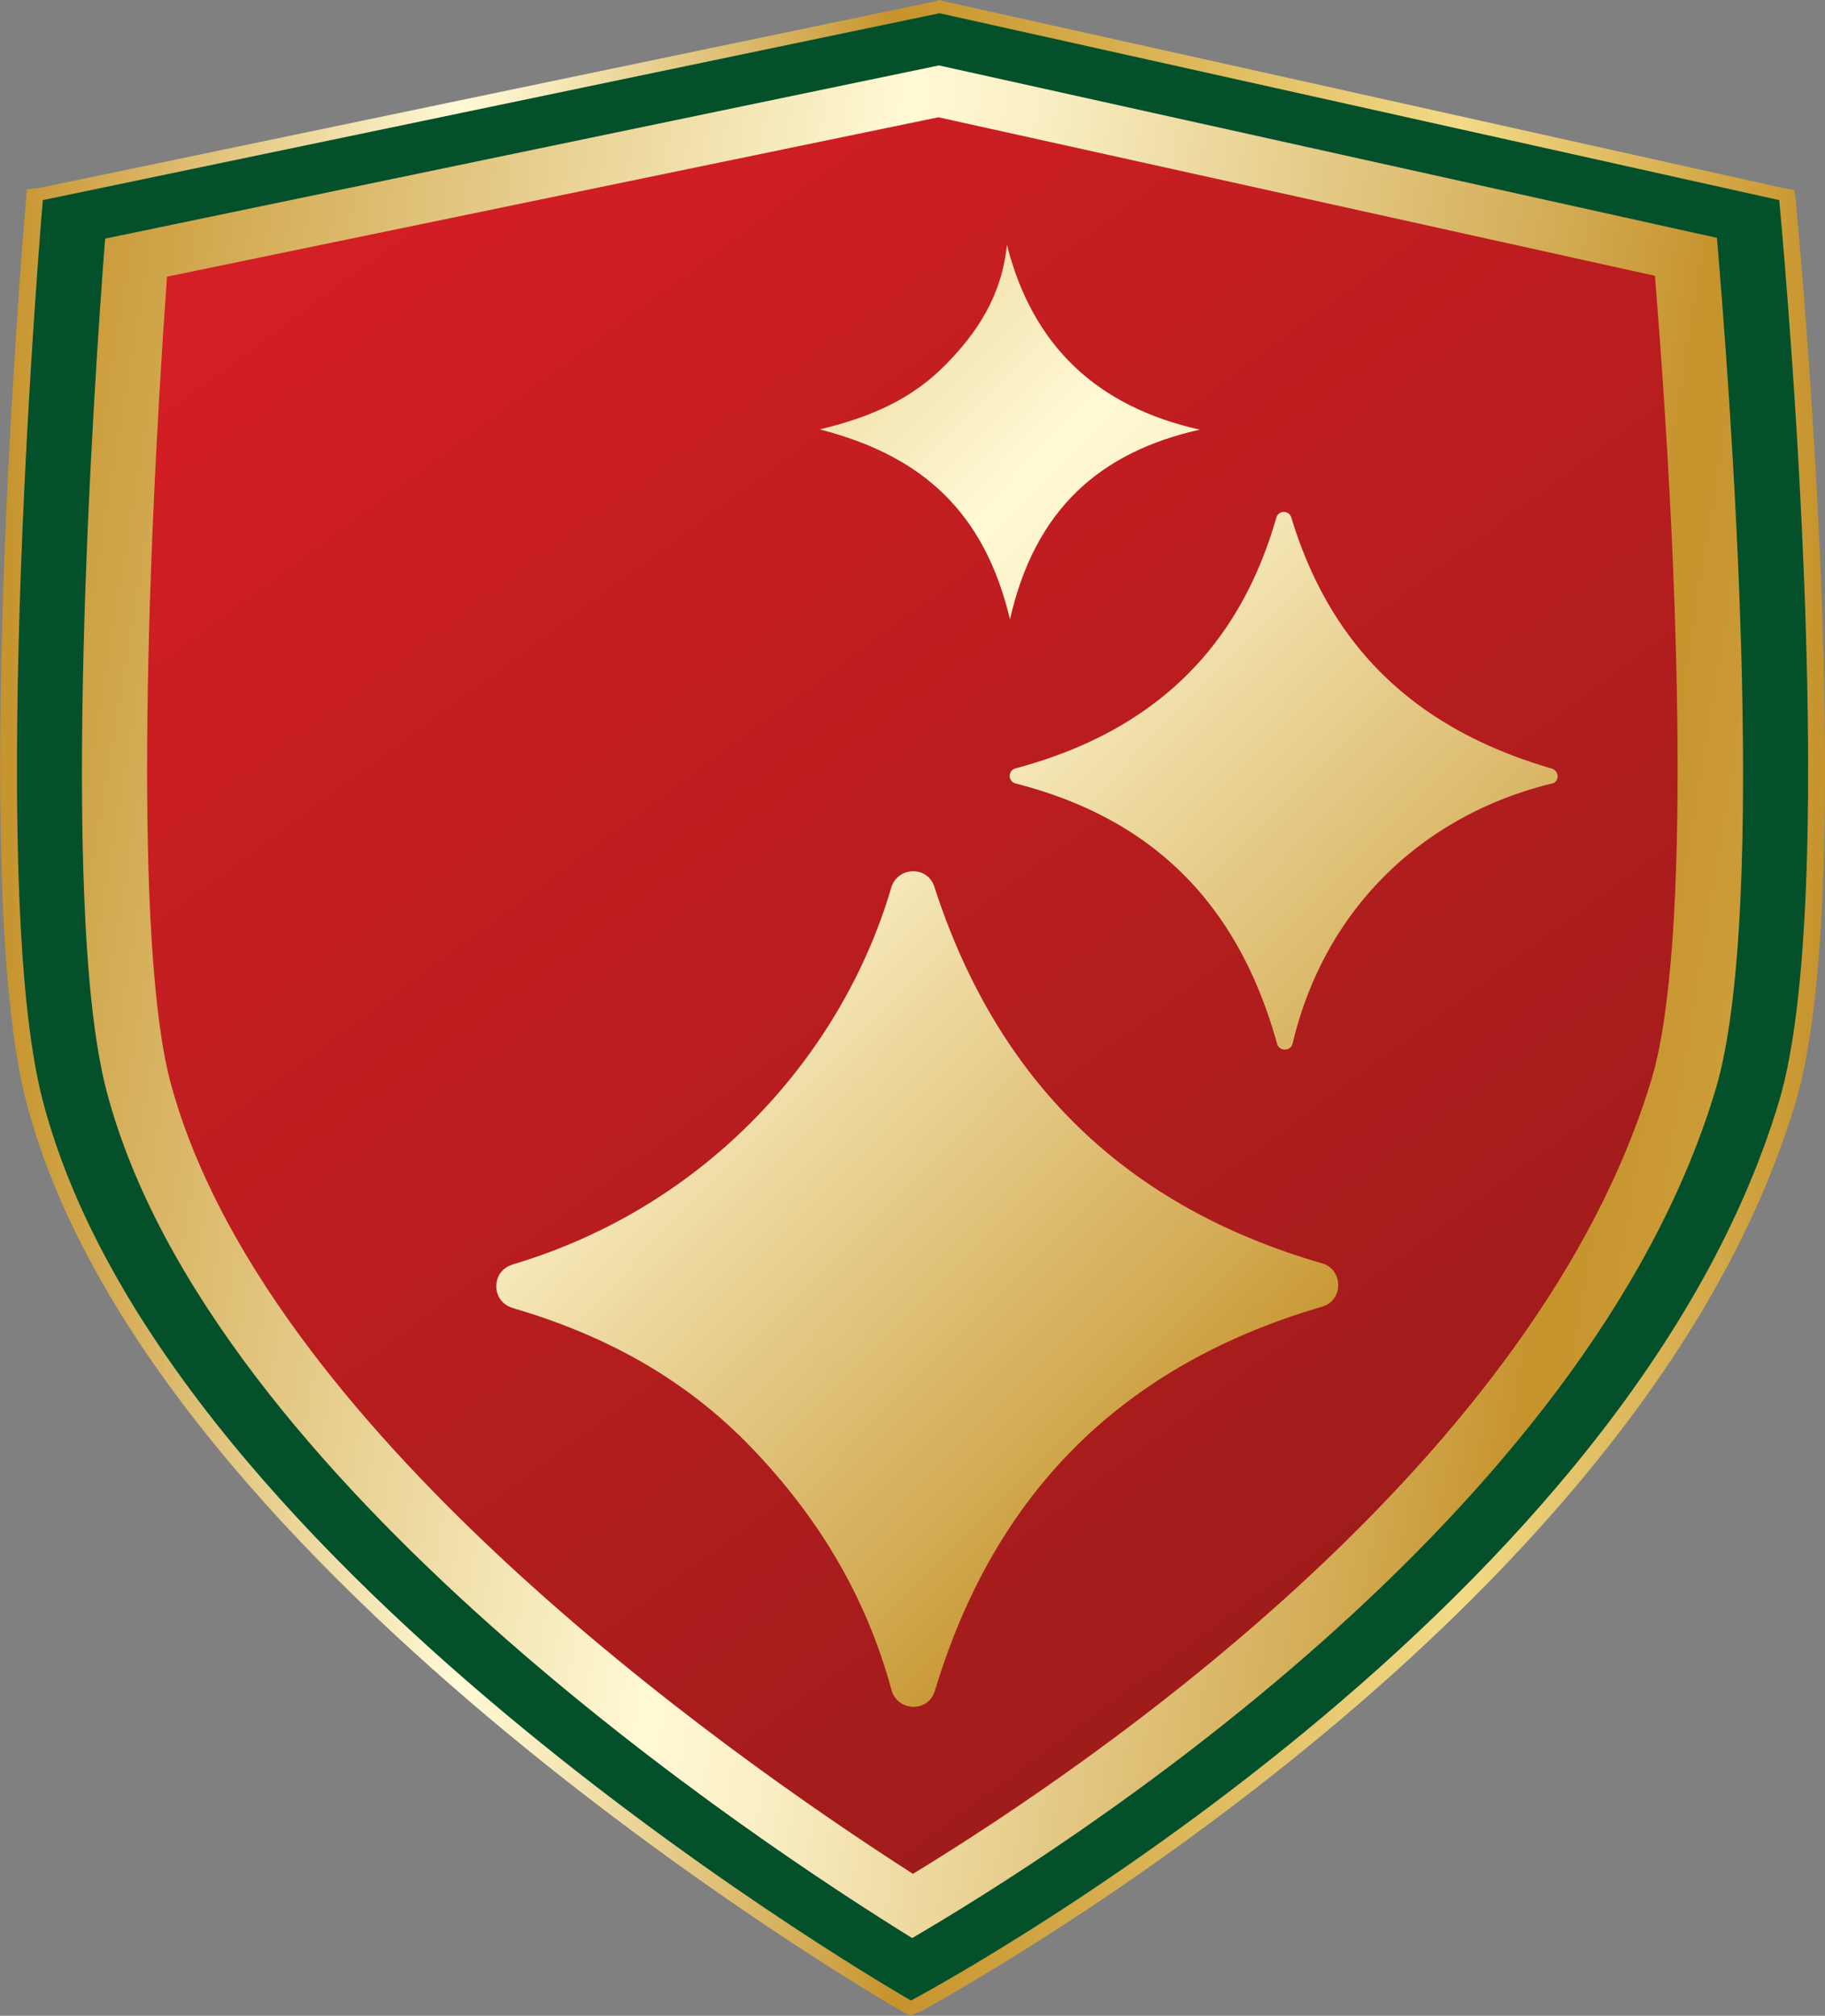 <svg xmlns="http://www.w3.org/2000/svg" xmlns:xlink="http://www.w3.org/1999/xlink" data-name="Layer 2" viewBox="0 0 165.46 182.71"><rect x="0" y="0" width="165.46" height="182.71" fill="#808080" stroke="none"/><defs><linearGradient id="a" data-name="New Gradient Swatch 2" x1="0" y1="91.36" x2="165.46" y2="91.36" gradientUnits="userSpaceOnUse"><stop offset="0" stop-color="#c6932c"/><stop offset=".25" stop-color="#fff9d5"/><stop offset=".29" stop-color="#f9eec3"/><stop offset=".35" stop-color="#ead396"/><stop offset=".45" stop-color="#d1a84f"/><stop offset=".49" stop-color="#c6932c"/><stop offset=".8" stop-color="#f2da87"/><stop offset="1" stop-color="#c6932c"/></linearGradient><linearGradient id="b" data-name="New Gradient Swatch 2" x1="-6.93" y1="75.92" x2="299.15" y2="126.04" xlink:href="#a"/><linearGradient id="c" data-name="New Gradient Swatch 3" x1="29.44" y1="-7.09" x2="204.33" y2="229.74" gradientUnits="userSpaceOnUse"><stop offset="0" stop-color="#da1f26"/><stop offset=".37" stop-color="#b71d1f"/><stop offset="1" stop-color="#751a13"/></linearGradient><linearGradient id="d" data-name="New Gradient Swatch 2" x1="-4.75" y1="30.15" x2="219.77" y2="251.74" xlink:href="#a"/><linearGradient id="e" data-name="New Gradient Swatch 2" x1="34.88" y1="-10" x2="259.4" y2="211.59" xlink:href="#a"/><linearGradient id="f" data-name="New Gradient Swatch 2" x1="38.33" y1="-13.5" x2="262.85" y2="208.09" xlink:href="#a"/></defs><g data-name="Layer 1"><path d="m162.7 17.23-.98-.17L85.6.12 85.2 0l-.4.12L3.46 17.06l-1.04.09-.05.86C2.13 20.6-2.83 80 2.39 99.9c11.25 43.08 78.58 81.98 79.28 82.34l.85.47.93-.37c.63-.41 65.16-34.97 79.34-82.41 5.9-19.78.24-79.39 0-81.92l-.1-.78Z" style="fill:url(#a)"/><path d="M85.18 1.2 3.88 18.14s-5.27 61.6 0 81.64c11.23 43.01 78.71 81.55 78.71 81.55s64.5-34.13 78.72-81.55c5.9-19.97 0-81.64 0-81.64z" style="fill:#04502b"/><path d="m85.13 5.93-75.6 15.7c-.99 12.82-4.25 60.54.12 77.22 9.28 35.43 59.42 68.39 73.05 76.82 13.37-7.82 61.2-37.94 72.86-76.98 4.9-16.52 1.19-64.38.1-77.13z" style="fill:url(#b)"/><path d="M85.08 10.63 15.14 25.08c-1.99 27.87-2.89 60.63.27 72.85 8.26 31.23 49.89 60.71 67.36 71.92 16.87-10.29 56.7-37.71 66.99-72.11 3.57-12.08 2.55-44.89.28-72.74z" style="fill:url(#c)"/><g data-name="8q2jTl"><path d="M46.46 114.62c17.78-5.29 29.94-19.18 34.34-34.15.57-1.94 3.29-2.02 3.91-.1 5.67 17.55 17.27 28.98 35.15 34.14 1.95.56 1.96 3.37.01 3.93-17.94 5.24-29.65 16.69-35.11 34.82-.6 1.99-3.39 1.91-3.94-.1-2.29-8.41-6.55-15.53-12.63-21.88-6.2-6.48-13.57-10.33-21.7-12.72-1.98-.58-2-3.34-.03-3.93Z" style="fill:url(#d)"/><path d="M140.7 71.02c-11.48 2.8-20.56 11.12-23.51 23.58-.17.7-1.2.72-1.4.02-3.49-12.53-11.08-20.36-23.69-23.6a.706.706 0 0 1 0-1.38c12.18-3.26 20.14-10.6 23.61-22.7a.707.707 0 0 1 1.37-.01c3.59 11.79 11.3 19.15 23.59 22.73.7.2.74 1.2.03 1.37Z" style="fill:url(#e)"/><path d="M108.79 38.94c-9.07 2.03-14.97 7.24-17.22 17.2-2.3-9.61-7.81-14.8-17.25-17.22 4.84-1.15 8.43-2.86 11.32-5.77 2.96-2.98 5.18-6.34 5.65-10.96 2.34 9.23 8.23 14.69 17.51 16.76Z" style="fill:url(#f)"/></g></g></svg>